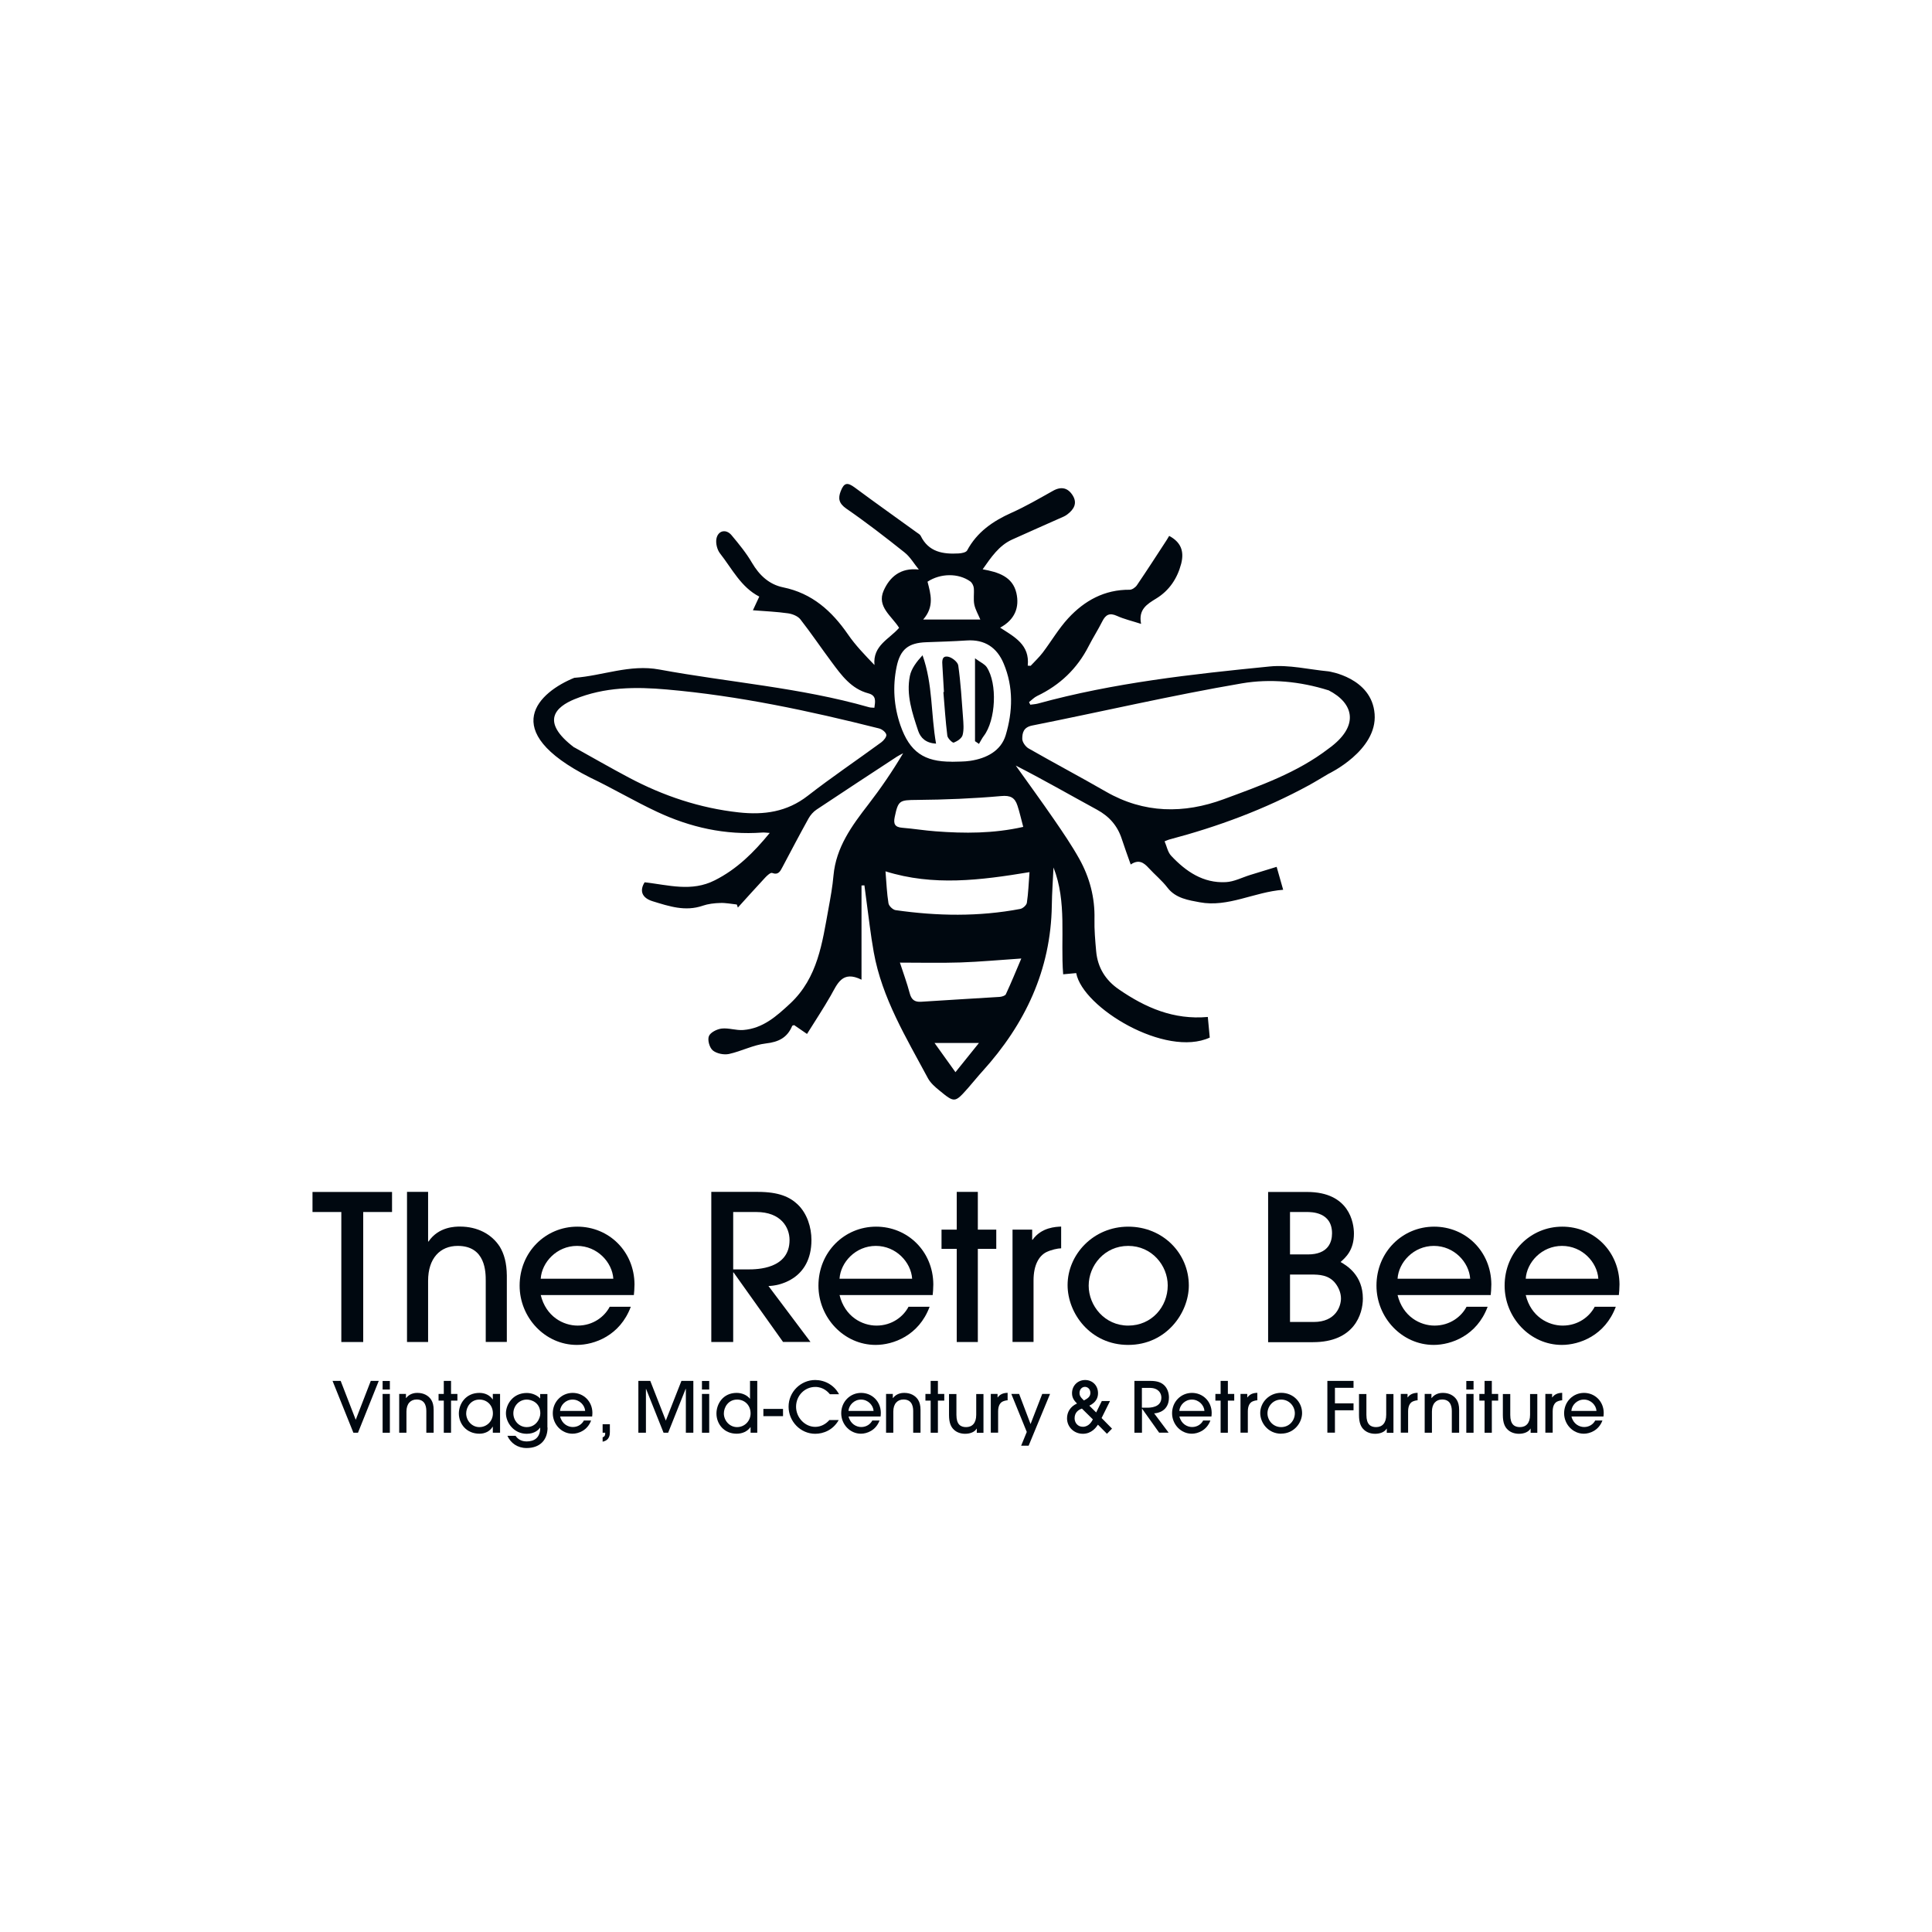 <?xml version="1.0" encoding="UTF-8"?>
<svg id="Layer_2" data-name="Layer 2" xmlns="http://www.w3.org/2000/svg" viewBox="0 0 240 240">
  <defs>
    <style>
      .cls-1 {
        fill: none;
      }

      .cls-2 {
        fill: #000810;
      }
    </style>
  </defs>
  <g id="Layer_1-2" data-name="Layer 1">
    <g>
      <g>
        <path class="cls-2" d="M42.4,166.71v-16.15h-3.58v-2.49h9.88v2.49h-3.58v16.15h-2.72Z"/>
        <path class="cls-2" d="M60.34,166.71v-7.58c0-1.08,0-4.36-3.48-4.36-2.19,0-3.68,1.54-3.68,4.33v7.61h-2.62v-18.65h2.62v6.17h.05c1.26-1.86,3.35-1.86,3.91-1.86,2.17,0,3.93.93,4.94,2.49.55.91.86,2.02.88,3.58v8.26h-2.62Z"/>
        <path class="cls-2" d="M67.17,160.87c.66,2.7,2.82,3.8,4.59,3.8,1.94,0,3.35-1.13,3.98-2.34h2.62c-1.34,3.6-4.54,4.74-6.7,4.74-3.96,0-7.11-3.4-7.11-7.36,0-4.18,3.23-7.33,7.16-7.33s7.08,3.07,7.11,7.16c0,.45-.05,1.16-.08,1.34h-11.57ZM76.19,158.85c-.13-2.04-1.99-4.08-4.51-4.08s-4.38,2.04-4.51,4.08h9.02Z"/>
        <path class="cls-2" d="M97.28,166.71l-6.15-8.64h-.05v8.64h-2.72v-18.65h5.77c2.62,0,3.98.63,4.96,1.56,1.18,1.13,1.71,2.85,1.71,4.41,0,4.94-4.13,5.72-5.34,5.72l5.22,6.95h-3.4ZM91.08,157.69h1.86c1.11,0,5.14-.05,5.14-3.65,0-1.56-1.06-3.48-4.13-3.48h-2.87v7.13Z"/>
        <path class="cls-2" d="M104.29,160.87c.66,2.7,2.82,3.8,4.59,3.8,1.94,0,3.35-1.13,3.98-2.34h2.62c-1.34,3.6-4.54,4.74-6.7,4.74-3.96,0-7.11-3.4-7.11-7.36,0-4.18,3.23-7.33,7.16-7.33s7.08,3.07,7.11,7.16c0,.45-.05,1.16-.08,1.34h-11.57ZM113.31,158.85c-.13-2.04-1.99-4.08-4.51-4.08s-4.38,2.04-4.51,4.08h9.02Z"/>
        <path class="cls-2" d="M121.47,166.71h-2.62v-11.57h-1.89v-2.39h1.89v-4.69h2.62v4.69h2.29v2.39h-2.29v11.57Z"/>
        <path class="cls-2" d="M125.78,166.71v-13.96h2.44v1.26h.05c1.11-1.56,2.9-1.61,3.55-1.64v2.7c-.4,0-1.26.18-1.89.5-.83.45-1.54,1.51-1.54,3.5v7.63h-2.62Z"/>
        <path class="cls-2" d="M140.15,167.07c-4.69,0-7.53-3.91-7.53-7.43,0-3.8,3.2-7.26,7.53-7.26s7.53,3.33,7.53,7.31c0,3.4-2.8,7.38-7.53,7.38ZM140.15,154.77c-2.95,0-4.91,2.44-4.91,4.94s1.99,4.96,4.91,4.96,4.91-2.34,4.91-4.99c0-2.47-1.97-4.91-4.91-4.91Z"/>
        <path class="cls-2" d="M157.53,148.07h4.84c5.27,0,5.82,3.86,5.82,5.17,0,2.07-1.03,2.97-1.66,3.53.78.45,2.77,1.64,2.77,4.54,0,1.91-1.06,5.42-6.2,5.42h-5.57v-18.65ZM160.25,155.83h2.22c2.54,0,3-1.54,3-2.62,0-2.65-2.54-2.65-3.15-2.65h-2.07v5.27ZM160.25,164.22h2.95c2.75,0,3.38-1.97,3.38-2.92,0-.68-.28-1.34-.66-1.84-.83-1.11-2.09-1.13-3.05-1.13h-2.62v5.9Z"/>
        <path class="cls-2" d="M173.61,160.87c.66,2.7,2.82,3.8,4.59,3.8,1.94,0,3.35-1.13,3.98-2.34h2.62c-1.34,3.6-4.54,4.74-6.7,4.74-3.96,0-7.11-3.4-7.11-7.36,0-4.18,3.23-7.33,7.16-7.33s7.08,3.07,7.11,7.16c0,.45-.05,1.16-.08,1.34h-11.57ZM182.63,158.85c-.13-2.04-1.99-4.08-4.51-4.08s-4.38,2.04-4.51,4.08h9.02Z"/>
        <path class="cls-2" d="M189.53,160.87c.65,2.7,2.82,3.8,4.59,3.8,1.94,0,3.35-1.13,3.98-2.34h2.62c-1.34,3.6-4.54,4.74-6.7,4.74-3.96,0-7.11-3.4-7.11-7.36,0-4.18,3.23-7.33,7.16-7.33s7.08,3.07,7.11,7.16c0,.45-.05,1.16-.08,1.34h-11.57ZM198.55,158.85c-.13-2.04-1.99-4.08-4.51-4.08s-4.38,2.04-4.51,4.08h9.02Z"/>
      </g>
      <g>
        <path class="cls-2" d="M43.9,177.98l-2.59-6.44h1.01l1.87,4.83,1.87-4.83h.99l-2.58,6.44h-.57Z"/>
        <path class="cls-2" d="M48.43,172.61h-.9v-1.06h.9v1.06ZM48.43,177.98h-.9v-4.82h.9v4.82Z"/>
        <path class="cls-2" d="M52.96,177.98v-2.62c0-.37,0-1.51-1.2-1.51-.76,0-1.27.53-1.27,1.5v2.63h-.9v-4.82h.84v.51h.02c.49-.64,1.22-.64,1.41-.64.75,0,1.36.32,1.71.86.19.31.3.7.3,1.24v2.85h-.9Z"/>
        <path class="cls-2" d="M56.03,177.98h-.9v-3.99h-.65v-.83h.65v-1.62h.9v1.62h.79v.83h-.79v3.99Z"/>
        <path class="cls-2" d="M61.22,177.98v-.75h-.02c-.35.59-.98.87-1.64.87-1.63,0-2.56-1.24-2.56-2.51,0-1.17.83-2.56,2.56-2.56.67,0,1.29.28,1.64.81h.02v-.68h.9v4.82h-.9ZM59.56,173.86c-1.11,0-1.65.97-1.65,1.72,0,.87.69,1.7,1.64,1.7s1.68-.77,1.68-1.7c0-1.03-.74-1.72-1.67-1.72Z"/>
        <path class="cls-2" d="M68.02,177.33c0,1.58-.97,2.55-2.61,2.55-1.12,0-1.97-.61-2.38-1.52h1.01c.14.19.51.7,1.37.7.96,0,1.7-.45,1.7-1.71h-.02c-.17.23-.64.76-1.66.76-1.59,0-2.58-1.37-2.58-2.55,0-1.07.84-2.52,2.59-2.52.71,0,1.34.32,1.66.69v-.56h.9v4.17ZM65.44,173.86c-.96,0-1.67.8-1.67,1.71s.7,1.71,1.66,1.71c1.18,0,1.69-1.08,1.69-1.7,0-1.36-1.12-1.72-1.68-1.72Z"/>
        <path class="cls-2" d="M69.58,175.96c.23.93.97,1.31,1.58,1.31.67,0,1.16-.39,1.37-.81h.9c-.46,1.24-1.57,1.64-2.31,1.64-1.37,0-2.45-1.17-2.45-2.54,0-1.44,1.11-2.53,2.47-2.53s2.44,1.06,2.45,2.47c0,.16-.02.4-.03.46h-3.99ZM72.69,175.27c-.04-.7-.69-1.41-1.56-1.41s-1.51.7-1.56,1.41h3.11Z"/>
        <path class="cls-2" d="M75.76,177.89c0,.33-.03,1.03-.9,1.2v-.54c.13-.05.32-.12.32-.49v-.08h-.32v-1.06h.9v.97Z"/>
        <path class="cls-2" d="M85.2,177.98v-5.44h-.03l-2.17,5.44h-.57l-2.17-5.44h-.02v5.44h-.94v-6.44h1.48l1.93,4.93,1.94-4.93h1.48v6.44h-.94Z"/>
        <path class="cls-2" d="M88.1,172.61h-.9v-1.06h.9v1.06ZM88.1,177.98h-.9v-4.82h.9v4.82Z"/>
        <path class="cls-2" d="M93.24,177.98v-.69h-.02c-.38.53-1,.81-1.71.81-1.6,0-2.51-1.24-2.51-2.51,0-1.17.8-2.56,2.51-2.56.67,0,1.29.28,1.64.72h.02v-2.21h.9v6.44h-.84ZM91.57,173.86c-1.11,0-1.65.97-1.65,1.72,0,.87.69,1.7,1.64,1.7s1.68-.77,1.68-1.7c0-1.03-.74-1.72-1.67-1.72Z"/>
        <path class="cls-2" d="M94.83,175.92v-.9h2.44v.9h-2.44Z"/>
        <path class="cls-2" d="M103.09,173.19c-.19-.22-.77-.9-1.81-.9-1.34,0-2.39,1.1-2.39,2.46s1.11,2.5,2.38,2.5c.68,0,1.31-.33,1.76-.85h1.16c-.71,1.26-1.92,1.71-2.92,1.71-1.83,0-3.31-1.54-3.31-3.37s1.51-3.31,3.31-3.31c.49,0,1.27.12,1.97.63.58.42.83.85.99,1.14h-1.13Z"/>
        <path class="cls-2" d="M105.41,175.96c.23.93.97,1.31,1.58,1.31.67,0,1.16-.39,1.37-.81h.9c-.46,1.24-1.57,1.64-2.31,1.64-1.37,0-2.45-1.17-2.45-2.54,0-1.44,1.11-2.53,2.47-2.53s2.44,1.06,2.45,2.47c0,.16-.02.4-.03.46h-3.99ZM108.52,175.27c-.04-.7-.69-1.41-1.56-1.41s-1.51.7-1.56,1.41h3.11Z"/>
        <path class="cls-2" d="M113.44,177.98v-2.62c0-.37,0-1.51-1.2-1.51-.76,0-1.27.53-1.27,1.5v2.63h-.9v-4.82h.84v.51h.02c.49-.64,1.22-.64,1.41-.64.75,0,1.36.32,1.71.86.19.31.3.7.3,1.24v2.85h-.9Z"/>
        <path class="cls-2" d="M116.51,177.98h-.9v-3.99h-.65v-.83h.65v-1.62h.9v1.62h.79v.83h-.79v3.99Z"/>
        <path class="cls-2" d="M118.81,173.16v2.61c0,1.19.53,1.51,1.2,1.51.75,0,1.26-.48,1.26-1.53v-2.58h.9v4.82h-.83v-.52h-.02c-.24.42-.81.64-1.42.64-.55,0-1.03-.17-1.37-.48-.4-.35-.64-.89-.64-1.85v-2.61h.9Z"/>
        <path class="cls-2" d="M123.08,177.98v-4.82h.84v.43h.02c.38-.54,1-.56,1.23-.57v.93c-.14,0-.44.06-.65.17-.29.16-.53.52-.53,1.21v2.64h-.9Z"/>
        <path class="cls-2" d="M127.79,179.59h-.94l.7-1.71-1.92-4.72h.97l1.42,3.74,1.45-3.74h.97l-2.66,6.43Z"/>
        <path class="cls-2" d="M136.84,176.15l1.3,1.32-.63.64-1.12-1.13c-.21.31-.77,1.13-1.87,1.13s-1.97-.84-1.97-1.92c0-.75.39-1.46,1.24-1.84-.33-.34-.62-.68-.62-1.28,0-.96.73-1.64,1.63-1.64s1.6.67,1.6,1.64c0,.54-.23,1.14-1.08,1.55l.85.84.7-1.42h1.02l-1.05,2.12ZM134.4,174.98c-.36.12-.91.43-.91,1.2,0,.54.37,1.06,1.03,1.06.77,0,1.13-.71,1.24-.92l-1.36-1.34ZM135.45,173.03c0-.53-.39-.75-.67-.75-.33,0-.68.26-.68.78,0,.26.1.5.55.91.49-.26.8-.47.8-.95Z"/>
        <path class="cls-2" d="M144,177.98l-2.12-2.98h-.02v2.98h-.94v-6.44h1.99c.9,0,1.37.22,1.71.54.41.39.59.98.59,1.52,0,1.71-1.43,1.97-1.84,1.97l1.8,2.4h-1.17ZM141.86,174.87h.64c.38,0,1.77-.02,1.77-1.26,0-.54-.37-1.2-1.43-1.2h-.99v2.46Z"/>
        <path class="cls-2" d="M146.51,175.96c.23.93.97,1.31,1.58,1.31.67,0,1.16-.39,1.37-.81h.9c-.46,1.24-1.57,1.64-2.31,1.64-1.37,0-2.45-1.17-2.45-2.54,0-1.44,1.11-2.53,2.47-2.53s2.44,1.06,2.45,2.47c0,.16-.02.4-.03.46h-3.99ZM149.62,175.27c-.04-.7-.69-1.41-1.56-1.41s-1.51.7-1.56,1.41h3.11Z"/>
        <path class="cls-2" d="M152.53,177.98h-.9v-3.99h-.65v-.83h.65v-1.62h.9v1.62h.79v.83h-.79v3.99Z"/>
        <path class="cls-2" d="M154.1,177.98v-4.82h.84v.43h.02c.38-.54,1-.56,1.23-.57v.93c-.14,0-.44.06-.65.17-.29.16-.53.52-.53,1.21v2.64h-.9Z"/>
        <path class="cls-2" d="M159.15,178.1c-1.62,0-2.6-1.35-2.6-2.57,0-1.31,1.1-2.51,2.6-2.51s2.6,1.15,2.6,2.52c0,1.17-.97,2.55-2.6,2.55ZM159.15,173.86c-1.02,0-1.7.84-1.7,1.71s.69,1.71,1.7,1.71,1.7-.81,1.7-1.72c0-.85-.68-1.7-1.7-1.7Z"/>
        <path class="cls-2" d="M164.89,177.98v-6.44h3.25v.86h-2.31v1.93h2.31v.86h-2.31v2.78h-.94Z"/>
        <path class="cls-2" d="M169.74,173.16v2.61c0,1.19.53,1.51,1.2,1.51.75,0,1.26-.48,1.26-1.53v-2.58h.9v4.82h-.83v-.52h-.02c-.24.42-.81.64-1.42.64-.55,0-1.03-.17-1.37-.48-.4-.35-.64-.89-.64-1.85v-2.61h.9Z"/>
        <path class="cls-2" d="M174.01,177.98v-4.82h.84v.43h.02c.38-.54,1-.56,1.23-.57v.93c-.14,0-.43.06-.65.17-.29.16-.53.52-.53,1.21v2.64h-.9Z"/>
        <path class="cls-2" d="M180.35,177.98v-2.62c0-.37,0-1.51-1.2-1.51-.76,0-1.27.53-1.27,1.5v2.63h-.9v-4.82h.84v.51h.02c.49-.64,1.22-.64,1.41-.64.75,0,1.36.32,1.71.86.19.31.3.7.3,1.24v2.85h-.9Z"/>
        <path class="cls-2" d="M183.05,172.61h-.9v-1.06h.9v1.06ZM183.05,177.98h-.9v-4.82h.9v4.82Z"/>
        <path class="cls-2" d="M185.32,177.98h-.9v-3.99h-.65v-.83h.65v-1.62h.9v1.62h.79v.83h-.79v3.99Z"/>
        <path class="cls-2" d="M187.61,173.16v2.61c0,1.19.53,1.51,1.2,1.51.75,0,1.26-.48,1.26-1.53v-2.58h.9v4.82h-.83v-.52h-.02c-.24.42-.81.64-1.42.64-.55,0-1.03-.17-1.37-.48-.4-.35-.64-.89-.64-1.85v-2.61h.9Z"/>
        <path class="cls-2" d="M191.97,177.98v-4.82h.84v.43h.02c.38-.54,1-.56,1.23-.57v.93c-.14,0-.44.06-.65.17-.29.16-.53.52-.53,1.21v2.64h-.9Z"/>
        <path class="cls-2" d="M195.21,175.96c.23.93.97,1.31,1.58,1.31.67,0,1.16-.39,1.37-.81h.9c-.46,1.24-1.57,1.64-2.31,1.64-1.37,0-2.45-1.17-2.45-2.54,0-1.44,1.11-2.53,2.47-2.53s2.44,1.06,2.45,2.47c0,.16-.02.4-.03.46h-3.99ZM198.32,175.27c-.04-.7-.69-1.41-1.56-1.41s-1.51.7-1.56,1.41h3.11Z"/>
      </g>
      <g>
        <path class="cls-2" d="M71.34,92.84c2.23,1.24,4.49,2.54,6.79,3.76,4.28,2.27,8.81,3.79,13.65,4.32,3.11.34,5.98-.05,8.57-2.07,2.97-2.31,6.1-4.42,9.13-6.64.3-.22.68-.69.62-.95-.07-.32-.54-.68-.9-.77-8.69-2.19-17.44-4.06-26.38-4.84-3.85-.34-7.7-.33-11.48,1.22-2.17.9-4.36,2.69,0,5.99ZM71.35,84.2c3.5-.25,6.89-1.71,10.55-1.03,8.67,1.6,17.51,2.24,26.04,4.68.2.06.41.05.68.07.11-.8.27-1.52-.75-1.79-2.12-.56-3.33-2.23-4.54-3.86-1.32-1.77-2.55-3.6-3.91-5.34-.32-.4-.98-.66-1.52-.74-1.4-.2-2.81-.26-4.37-.38.29-.63.52-1.13.79-1.7-2.28-1.17-3.38-3.46-4.88-5.37-.35-.45-.54-1.22-.45-1.78.18-1.06,1.2-1.3,1.89-.47.91,1.09,1.83,2.21,2.54,3.43.91,1.55,2.14,2.69,3.86,3.04,3.61.74,6.05,2.94,8.06,5.85.92,1.34,2.06,2.52,3.29,3.8-.23-2.44,1.86-3.22,3.06-4.62-.91-1.47-2.8-2.62-1.92-4.62.75-1.69,2.09-2.88,4.37-2.62-.59-.72-1.07-1.57-1.78-2.13-2.36-1.88-4.75-3.73-7.23-5.44-.93-.65-1.04-1.27-.69-2.17.42-1.08.84-1.12,1.78-.42,2.53,1.88,5.11,3.7,7.66,5.55.17.13.4.24.49.42.98,2.02,2.77,2.3,4.72,2.19.36-.02.91-.12,1.05-.37,1.23-2.29,3.19-3.64,5.51-4.68,1.77-.79,3.46-1.78,5.16-2.73,1.03-.58,1.86-.37,2.45.58.6.97.14,1.73-.66,2.34-.14.1-.28.2-.44.27-2.15.96-4.3,1.9-6.44,2.87-1.64.75-2.59,2.19-3.65,3.69,1.95.35,3.72.91,4.19,2.95.4,1.76-.17,3.3-2.02,4.3,1.78,1.15,3.7,2.12,3.43,4.72.12,0,.24.02.36.02.5-.54,1.05-1.05,1.5-1.64,1.07-1.41,1.97-2.97,3.16-4.26,2.03-2.2,4.52-3.58,7.64-3.55.3,0,.71-.28.9-.56,1.26-1.85,2.47-3.73,3.69-5.6.11-.17.21-.36.32-.53,1.42.76,1.9,1.86,1.49,3.46-.48,1.83-1.48,3.33-3.1,4.32-1.14.7-2.24,1.35-1.88,3.15-1.15-.37-2.11-.59-2.99-.99-.92-.42-1.41-.16-1.83.68-.52,1.04-1.16,2.03-1.69,3.07-1.43,2.81-3.58,4.85-6.41,6.2-.37.18-.67.5-1,.76.05.11.11.21.16.32.31-.05.64-.06.94-.14,9.43-2.59,19.12-3.65,28.8-4.61,2.39-.24,4.87.38,7.31.61,0,0,5.38.76,5.72,5.3.35,4.54-5.72,7.42-5.72,7.42-.81.47-1.61.97-2.43,1.42-5.5,3-11.32,5.15-17.37,6.75-.12.03-.24.09-.57.22.27.62.39,1.35.82,1.8,1.83,1.95,3.98,3.42,6.79,3.27,1.02-.05,2.02-.58,3.02-.89,1.06-.33,2.12-.65,3.29-1.01.28.98.51,1.79.81,2.85-3.6.27-6.85,2.22-10.38,1.55-1.32-.25-2.97-.47-3.99-1.81-.68-.89-1.57-1.61-2.33-2.44-.61-.67-1.23-1.12-2.24-.44-.4-1.14-.77-2.13-1.1-3.15-.53-1.65-1.55-2.82-3.09-3.66-3.33-1.81-6.62-3.71-10.09-5.48,1.59,2.23,3.2,4.44,4.75,6.69,1.1,1.6,2.2,3.21,3.15,4.91,1.28,2.3,1.94,4.79,1.88,7.46-.03,1.34.09,2.68.21,4.01.18,2.02,1.16,3.6,2.83,4.74,3.28,2.26,6.79,3.8,11.04,3.42.09.91.16,1.75.24,2.56-5.48,2.52-15.79-3.7-16.59-8.01-.5.05-1.01.09-1.62.15-.35-4.45.49-8.96-1.2-13.27-.07,1.57-.19,3.15-.21,4.72-.12,8.02-3.32,14.75-8.62,20.6-.61.67-1.18,1.39-1.78,2.07-1.65,1.86-1.67,1.87-3.58.3-.53-.43-1.09-.92-1.41-1.51-2.69-5.03-5.7-9.93-6.73-15.66-.39-2.17-.63-4.37-.93-6.55-.08-.58-.16-1.17-.23-1.75-.12,0-.24.01-.36.02v11.7c-2.41-1.2-3,.54-3.83,1.99-.9,1.57-1.9,3.09-2.94,4.75-.58-.4-1.09-.75-1.6-1.1-.09.04-.22.05-.24.1-.61,1.46-1.68,2-3.27,2.18-1.56.18-3.04.97-4.59,1.31-.63.13-1.52-.05-2-.44-.41-.34-.68-1.29-.49-1.77.18-.47,1-.88,1.59-.95.87-.1,1.79.25,2.68.18,2.44-.19,4.14-1.72,5.84-3.3,3.43-3.21,3.97-7.54,4.75-11.79.25-1.36.5-2.73.62-4.11.32-3.5,2.27-6.16,4.32-8.81,1.55-2.01,2.99-4.11,4.33-6.37-.26.14-.53.27-.78.43-3.32,2.18-6.65,4.35-9.96,6.56-.41.27-.77.68-1.01,1.11-1.11,2-2.18,4.04-3.25,6.06-.27.51-.5,1-1.28.71-.19-.07-.62.32-.86.58-1.14,1.22-2.26,2.48-3.39,3.72-.04-.13-.09-.26-.13-.38-.69-.07-1.38-.22-2.07-.19-.73.02-1.49.11-2.17.34-2.16.75-4.18.07-6.2-.55-1.38-.42-1.66-1.33-1.01-2.36,2.99.34,5.82,1.22,8.72-.25,2.74-1.38,4.82-3.44,6.82-5.88-.38-.02-.65-.07-.92-.05-4.6.34-8.96-.64-13.09-2.58-2.82-1.32-5.51-2.92-8.32-4.26-11.63-5.88-6.28-10.63-1.93-12.39ZM165.02,85.75c-3.52-1.11-7.24-1.46-10.75-.86-8.73,1.49-17.37,3.51-26.06,5.24-1.08.22-1.22.92-1.22,1.65,0,.4.4.97.78,1.19,3.18,1.82,6.43,3.54,9.61,5.37,4.74,2.73,9.7,2.76,14.63.94,4.52-1.67,9.11-3.28,13.01-6.27,3.89-2.78,3.2-5.64,0-7.27ZM118.21,94.63c.78-.03,1.56,0,2.33-.12,2-.3,3.8-1.23,4.39-3.18.88-2.93.98-5.98-.25-8.9-.83-1.99-2.35-3.02-4.59-2.87-1.68.11-3.36.16-5.04.22-2.21.08-3.22.88-3.67,3.05-.51,2.47-.34,4.92.48,7.29,1.15,3.29,2.94,4.51,6.35,4.5ZM127.89,108.34c-6.1,1.01-11.95,1.76-17.89-.1.12,1.49.17,2.74.37,3.97.05.33.54.8.88.85,5.17.74,10.34.83,15.49-.15.32-.06.77-.46.82-.76.18-1.18.22-2.39.33-3.82ZM111.79,119.58c.43,1.32.88,2.53,1.21,3.78.21.81.6,1.14,1.45,1.08,3.24-.22,6.48-.39,9.72-.6.27-.02.69-.14.78-.33.66-1.42,1.25-2.86,1.92-4.44-2.73.18-5.14.41-7.56.49-2.46.08-4.92.02-7.52.02ZM127.11,102.72c-.27-1-.45-1.84-.72-2.65-.32-.98-.86-1.29-2.03-1.18-3.48.31-6.97.45-10.47.48-2.13.02-2.31.04-2.74,2.1-.19.88.01,1.29.95,1.36,1.38.11,2.75.34,4.13.44,3.58.27,7.16.29,10.88-.55ZM121.78,76.96c-.25-.6-.61-1.21-.75-1.86-.13-.66,0-1.37-.06-2.05-.03-.29-.21-.66-.45-.83-1.47-1.04-3.68-1.02-5.3.04.39,1.52.88,3.09-.54,4.7h7.09ZM118.69,133.19c1.07-1.33,1.96-2.44,2.92-3.63h-5.52c.91,1.27,1.66,2.32,2.6,3.63Z"/>
        <path class="cls-2" d="M116.28,92.38c-1.27-.08-1.92-.71-2.22-1.59-.73-2.21-1.51-4.46-1.03-6.83.19-.92.83-1.75,1.57-2.56,1.29,3.61,1.03,7.31,1.68,10.98Z"/>
        <path class="cls-2" d="M117.26,85.96c-.06-1.08-.12-2.16-.19-3.23-.04-.58-.1-1.31.72-1.15.49.1,1.19.66,1.25,1.09.3,2.13.43,4.29.59,6.45.05.73.13,1.5-.05,2.19-.1.4-.66.77-1.1.94-.15.06-.76-.53-.8-.86-.22-1.8-.34-3.61-.49-5.42.02,0,.04,0,.06,0Z"/>
        <path class="cls-2" d="M121.12,92.08v-10.3c.65.48,1.18.7,1.45,1.09,1.36,2.05,1.13,6.6-.36,8.55-.23.3-.4.66-.6.99-.16-.11-.32-.22-.48-.33Z"/>
      </g>
    </g>
    <rect class="cls-1" width="240" height="240"/>
  </g>
</svg>